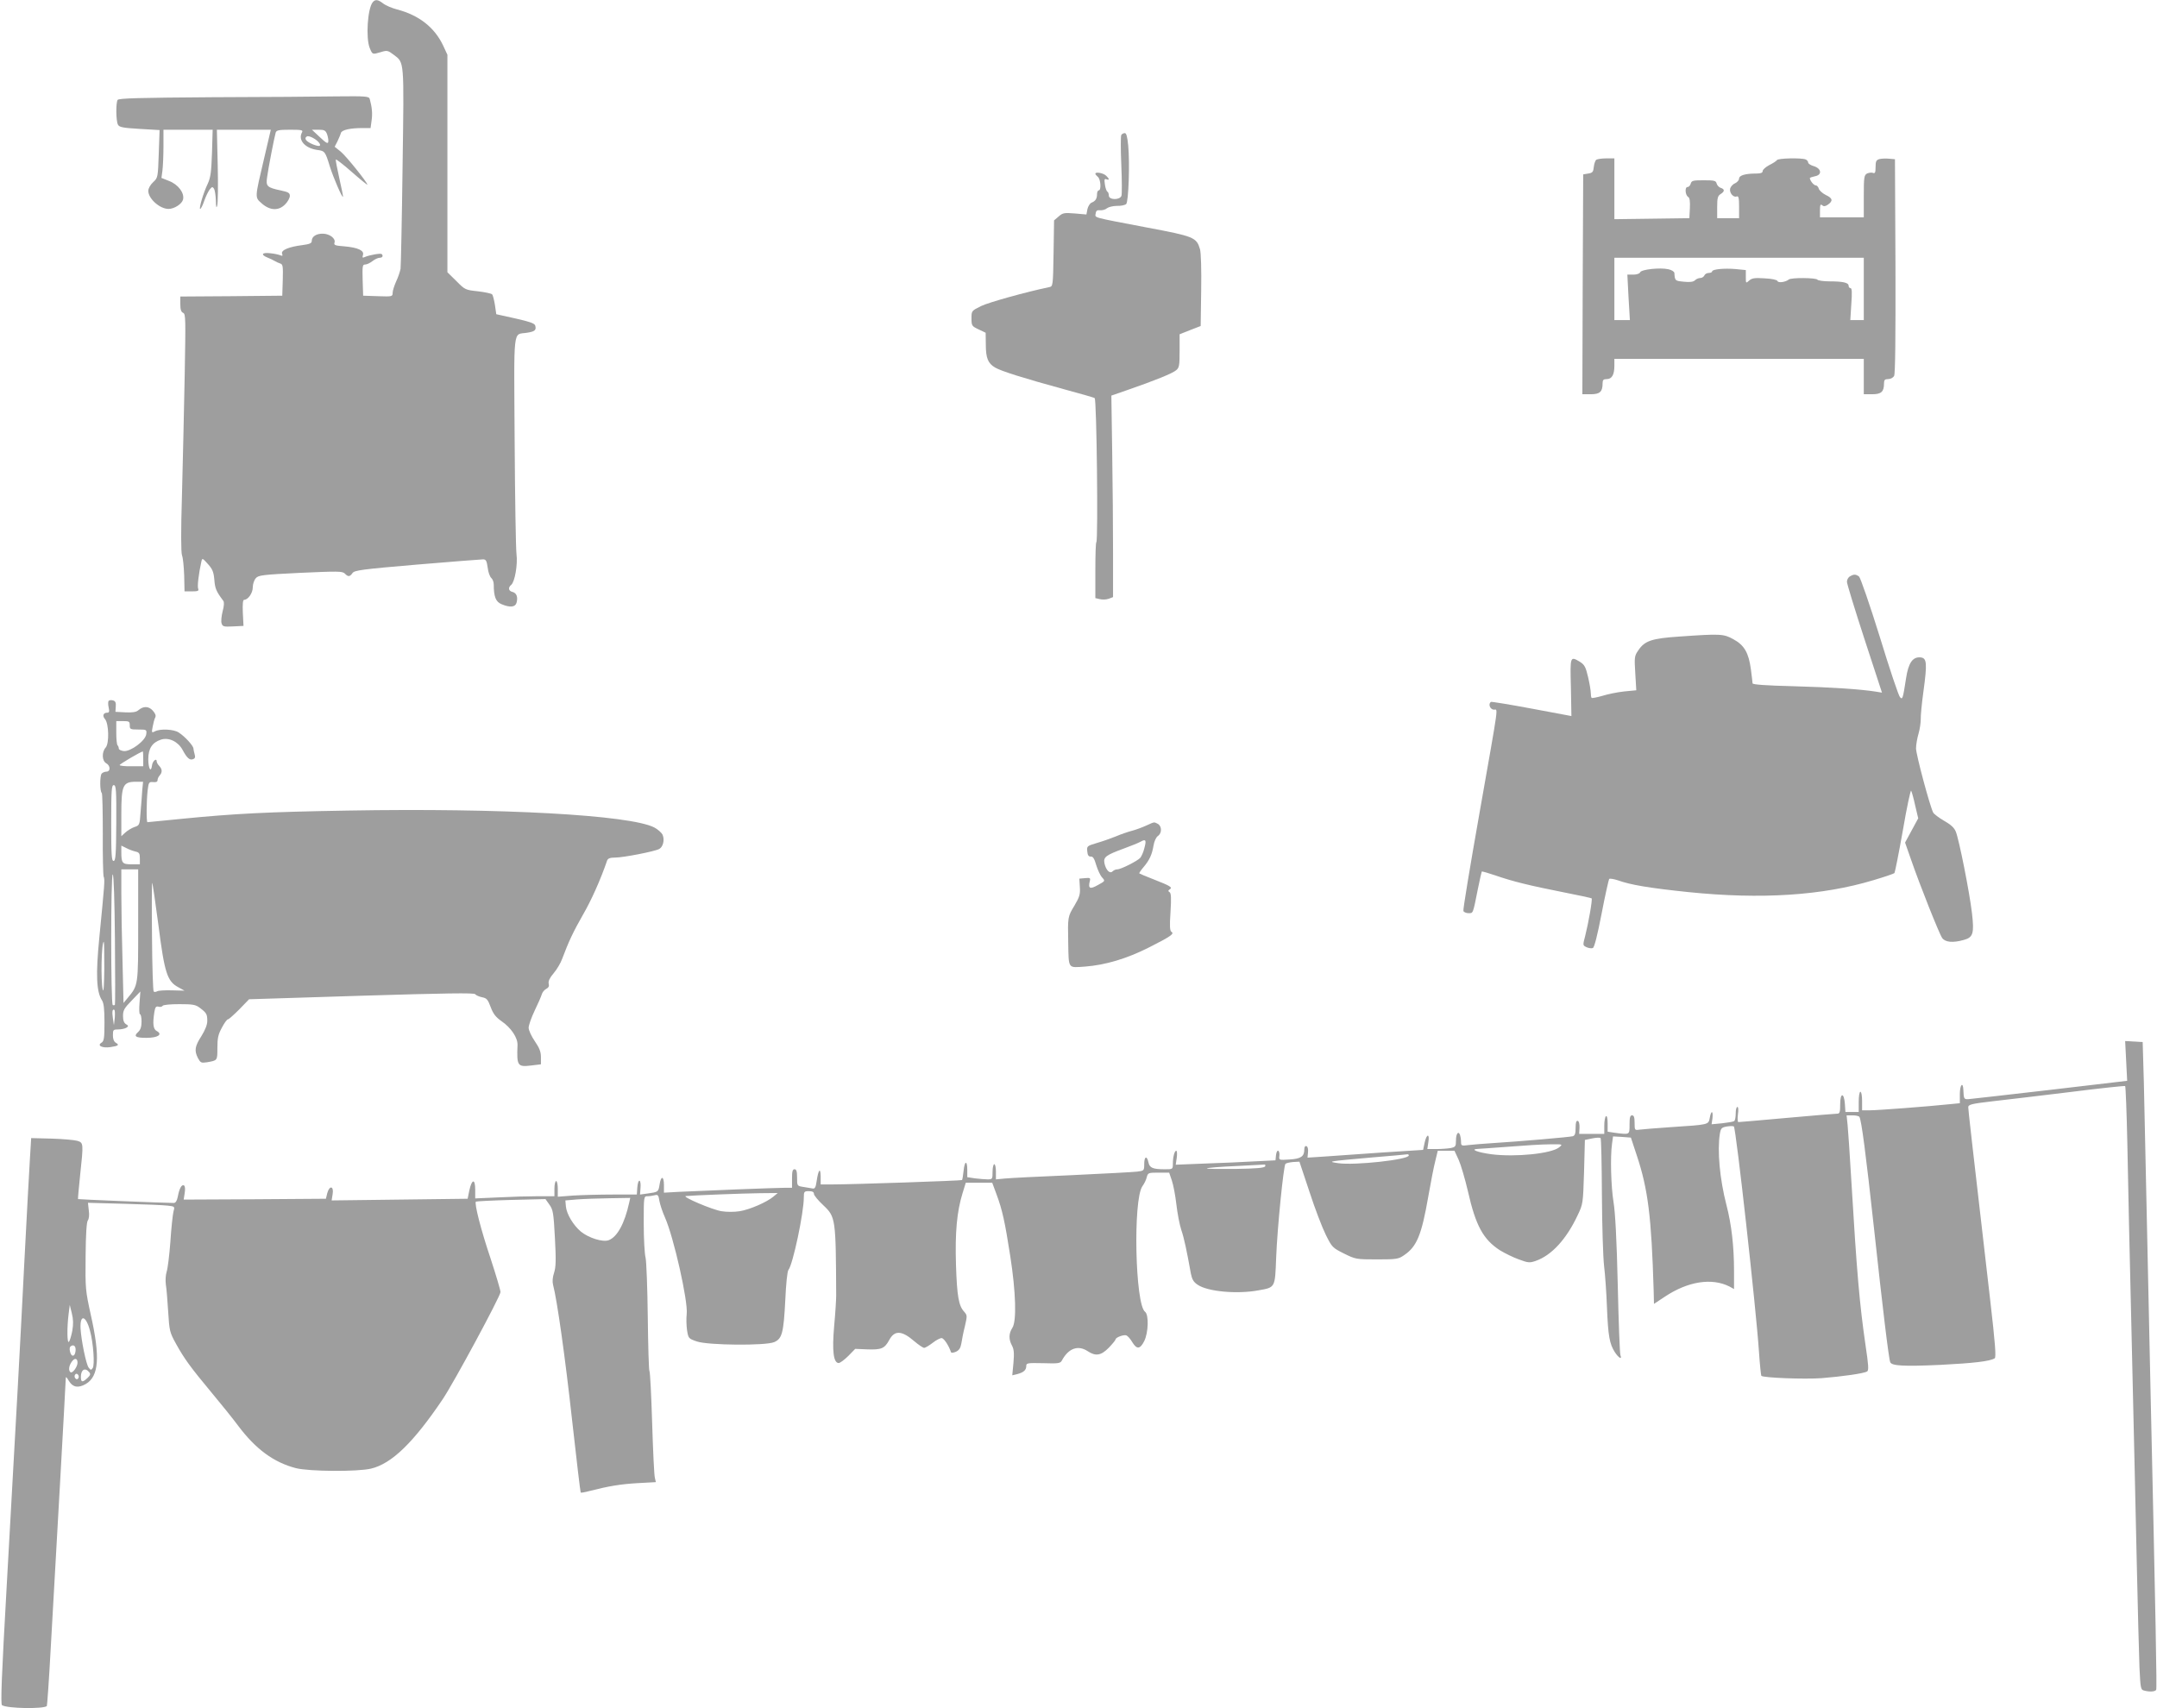 <?xml version="1.0" standalone="no"?>
<!DOCTYPE svg PUBLIC "-//W3C//DTD SVG 20010904//EN"
 "http://www.w3.org/TR/2001/REC-SVG-20010904/DTD/svg10.dtd">
<svg version="1.0" xmlns="http://www.w3.org/2000/svg"
 width="1280pt" height="1014pt" viewBox="0 0 1280 1014"
 preserveAspectRatio="xMidYMid meet">
<g transform="translate(0,1014) scale(0.1,-0.1)"
fill="#9e9e9e" stroke="none">
<path d="M2212 10127 c-31 -37 -42 -213 -18 -272 17 -40 15 -39 67 -24 35 11
41 10 74 -15 65 -50 63 -21 54 -661 -4 -319 -10 -593 -12 -610 -3 -16 -14 -50
-26 -75 -11 -25 -21 -55 -21 -68 0 -22 -2 -23 -87 -20 l-88 3 -3 93 c-2 83 -1
92 15 92 10 0 29 9 43 20 14 11 33 20 43 20 16 0 23 11 12 22 -6 6 -70 -5 -99
-17 -15 -7 -17 -5 -12 12 8 26 -30 44 -112 51 -53 4 -62 7 -57 22 8 24 -28 52
-68 53 -40 1 -67 -17 -67 -43 0 -14 -12 -19 -57 -25 -79 -10 -127 -30 -119
-51 5 -12 2 -15 -11 -9 -10 4 -37 10 -60 12 -49 6 -58 -9 -15 -26 15 -6 34
-15 42 -20 8 -5 23 -12 33 -15 16 -5 17 -17 15 -98 l-3 -93 -302 -3 -303 -2 0
-45 c0 -33 5 -47 17 -52 15 -6 15 -37 9 -372 -4 -201 -11 -518 -16 -703 -7
-224 -6 -346 0 -364 6 -14 11 -68 13 -120 l2 -94 44 0 c36 0 42 3 37 16 -6 14
3 89 19 161 5 22 7 21 39 -15 27 -30 34 -47 38 -94 4 -51 11 -68 53 -124 6 -8
5 -30 -4 -63 -7 -28 -10 -60 -6 -71 6 -19 13 -21 68 -18 l62 3 -4 78 c-2 52 0
77 8 77 23 0 51 40 51 74 0 19 8 43 18 54 15 18 39 21 264 32 223 10 249 10
264 -4 20 -21 30 -20 46 3 12 16 54 22 383 50 204 17 380 31 391 31 18 0 22
-8 28 -49 3 -27 13 -54 21 -61 8 -7 15 -24 15 -39 0 -73 12 -103 46 -117 52
-22 83 -18 90 11 8 33 -1 56 -26 62 -23 6 -26 26 -6 42 21 18 39 121 31 182
-4 30 -9 332 -11 671 -4 694 -12 629 73 643 47 7 57 16 49 43 -4 13 -34 23
-118 42 l-113 25 -8 55 c-5 30 -12 59 -17 63 -4 5 -42 13 -84 18 -74 8 -77 9
-128 61 l-53 52 0 646 0 645 -26 56 c-51 107 -143 179 -273 213 -31 8 -68 24
-83 36 -30 23 -46 25 -61 7z"/>
<path d="M1261 9563 c-429 -3 -557 -6 -563 -16 -11 -17 -10 -125 2 -147 8 -15
28 -19 128 -25 l119 -7 -5 -142 c-5 -139 -5 -141 -33 -167 -17 -16 -29 -37
-29 -52 0 -46 68 -107 120 -107 34 0 79 29 86 55 10 39 -28 90 -83 111 l-45
18 6 44 c3 25 6 89 6 143 l0 99 146 0 146 0 -4 -137 c-4 -113 -8 -146 -25
-183 -27 -56 -54 -150 -45 -150 4 0 15 21 24 48 9 26 24 56 32 67 14 17 17 18
26 5 5 -8 10 -40 11 -70 1 -41 3 -49 8 -30 4 14 6 121 3 238 l-5 212 160 0
160 0 -39 -167 c-57 -243 -57 -233 -14 -271 49 -43 101 -44 139 -4 15 15 27
38 27 49 0 18 -9 23 -51 32 -85 18 -92 25 -84 79 7 54 43 238 51 265 5 14 18
17 85 17 70 0 79 -2 71 -16 -25 -45 18 -94 91 -104 45 -6 47 -9 75 -100 21
-66 72 -184 77 -178 2 2 -8 50 -21 108 -13 58 -23 108 -21 113 1 4 44 -29 95
-74 50 -44 92 -78 92 -75 0 13 -126 170 -158 196 l-36 29 17 33 c8 18 18 40
20 49 6 18 55 29 129 29 l47 0 6 44 c6 40 3 78 -11 129 -5 15 -22 17 -192 15
-103 -2 -437 -4 -741 -5z m680 -220 c5 -15 9 -35 7 -44 -2 -14 -12 -9 -50 27
l-47 44 40 0 c34 0 41 -4 50 -27z m-45 -54 c11 -18 -3 -20 -39 -6 -41 17 -55
36 -36 47 12 8 61 -18 75 -41z"/>
<path d="M6654 9339 c-4 -6 -4 -86 0 -178 4 -91 4 -174 1 -183 -10 -27 -75
-25 -75 1 0 11 -4 21 -8 23 -5 2 -12 20 -15 41 -5 31 -3 38 8 33 20 -7 19 2
-1 21 -16 16 -64 25 -64 12 0 -4 7 -12 15 -19 17 -14 21 -80 5 -80 -5 0 -10
-10 -10 -22 0 -28 -10 -42 -33 -51 -9 -4 -20 -21 -24 -38 l-6 -32 -69 6 c-62
5 -71 4 -96 -18 l-27 -23 -3 -196 c-3 -192 -4 -196 -25 -200 -135 -28 -362
-91 -406 -113 -56 -28 -56 -28 -56 -73 0 -43 2 -46 42 -65 l42 -20 1 -70 c0
-81 13 -112 56 -137 36 -21 169 -63 407 -128 99 -27 181 -50 183 -53 12 -11
21 -843 10 -855 -4 -3 -6 -79 -6 -168 l0 -164 26 -6 c15 -4 39 -3 53 2 l26 10
0 259 c0 143 -2 412 -5 599 l-5 338 95 33 c159 55 269 99 290 118 18 15 20 29
20 115 l0 98 63 25 62 24 3 210 c2 125 -1 224 -7 246 -21 70 -34 76 -317 129
-329 63 -306 56 -302 83 2 17 9 21 27 19 13 -1 31 4 40 12 9 7 35 14 59 14 24
-1 49 5 55 11 14 14 22 240 12 347 -5 52 -11 74 -20 74 -8 0 -17 -5 -21 -11z"/>
<path d="M9473 9192 c-6 -4 -13 -23 -15 -42 -3 -30 -7 -36 -33 -40 l-30 -5 -3
-653 -2 -652 50 0 c54 0 70 15 70 64 0 21 5 26 25 26 30 0 45 26 45 79 l0 41
740 0 740 0 0 -105 0 -105 50 0 c54 0 70 15 70 64 0 21 5 26 25 26 14 0 29 8
35 19 7 14 9 228 8 653 l-3 633 -34 3 c-19 2 -44 1 -57 -2 -20 -5 -24 -13 -24
-47 0 -33 -3 -40 -16 -35 -8 3 -24 1 -35 -4 -17 -10 -19 -22 -19 -135 l0 -125
-130 0 -130 0 0 41 c0 33 3 39 13 31 10 -9 19 -7 35 4 31 22 27 38 -14 57 -20
10 -38 27 -41 37 -3 11 -11 20 -19 20 -11 0 -34 29 -34 43 0 3 14 7 31 11 43
8 38 46 -8 60 -18 5 -33 15 -33 21 0 7 -7 16 -16 19 -26 10 -162 7 -169 -4 -4
-6 -24 -19 -46 -30 -21 -11 -39 -27 -39 -35 0 -11 -11 -15 -39 -15 -64 0 -101
-11 -101 -30 0 -9 -11 -22 -24 -28 -13 -5 -26 -20 -29 -31 -6 -25 19 -55 39
-47 11 4 14 -9 14 -62 l0 -67 -65 0 -65 0 0 65 c0 54 3 67 20 78 25 15 26 29
1 37 -10 3 -21 15 -24 25 -4 18 -14 20 -77 20 -63 0 -72 -2 -77 -20 -3 -11
-11 -20 -19 -20 -17 0 -14 -48 4 -59 9 -5 12 -26 10 -67 l-3 -59 -222 -3 -223
-3 0 181 0 180 -47 0 c-27 0 -53 -4 -60 -8z m1587 -767 l0 -185 -40 0 -40 0 6
95 c5 69 4 95 -5 95 -6 0 -11 6 -11 14 0 18 -32 26 -112 26 -37 0 -70 5 -73
10 -8 12 -157 13 -170 1 -18 -15 -63 -22 -67 -9 -3 7 -32 14 -77 16 -59 4 -75
1 -91 -13 -20 -18 -20 -17 -20 22 l0 40 -60 6 c-68 6 -140 -1 -140 -14 0 -5
-9 -9 -20 -9 -11 0 -23 -7 -26 -15 -4 -8 -14 -15 -24 -15 -10 0 -25 -6 -32
-14 -10 -9 -30 -12 -66 -8 -52 5 -53 5 -56 52 -1 8 -16 18 -36 22 -49 11 -160
-1 -167 -18 -3 -8 -20 -14 -40 -14 l-36 0 7 -135 8 -135 -46 0 -46 0 0 185 0
185 740 0 740 0 0 -185z"/>
<path d="M10978 6719 c-10 -5 -18 -20 -18 -32 0 -12 47 -165 104 -340 l104
-318 -37 6 c-87 14 -263 26 -488 32 -165 4 -243 10 -243 17 0 6 -5 44 -10 84
-13 97 -39 143 -104 178 -58 32 -76 33 -318 16 -166 -11 -208 -25 -246 -82
-23 -33 -24 -41 -18 -136 l6 -101 -72 -7 c-39 -4 -97 -16 -129 -26 -32 -9 -61
-15 -64 -12 -3 3 -5 16 -5 29 0 13 -7 56 -16 94 -14 60 -21 73 -47 90 -60 36
-60 36 -55 -151 2 -93 3 -170 3 -170 0 0 -106 20 -235 44 -129 24 -238 42
-242 40 -18 -11 -7 -43 15 -46 27 -4 37 71 -84 -617 -55 -311 -98 -570 -95
-578 3 -7 17 -13 30 -13 28 0 26 -8 56 144 11 55 22 101 23 103 2 2 37 -8 78
-22 106 -37 210 -62 402 -100 92 -18 170 -35 172 -37 6 -6 -19 -147 -38 -222
-15 -57 -15 -57 8 -68 13 -6 30 -8 37 -5 9 3 27 74 52 203 21 110 42 202 45
207 4 4 27 0 52 -8 74 -27 188 -46 419 -70 431 -44 793 -21 1098 71 64 19 120
38 124 42 3 4 26 118 50 254 23 136 46 241 49 235 4 -7 15 -46 24 -88 l18 -76
-39 -72 -39 -72 34 -97 c53 -154 169 -445 186 -469 18 -26 64 -30 128 -12 56
15 63 39 49 159 -14 122 -77 439 -96 484 -9 23 -30 42 -69 64 -31 18 -60 40
-65 49 -20 38 -102 345 -102 381 0 21 7 61 15 88 8 27 13 65 13 84 -1 19 6 94
16 166 23 168 20 198 -16 202 -47 5 -73 -31 -87 -123 -19 -123 -21 -129 -36
-113 -8 7 -62 168 -120 358 -59 190 -115 351 -123 358 -19 14 -31 15 -54 1z"/>
<path d="M644 5979 c-3 -5 -3 -23 1 -39 5 -23 3 -30 -9 -30 -23 0 -30 -19 -13
-38 23 -26 26 -145 4 -169 -24 -27 -22 -79 3 -93 26 -14 27 -50 1 -50 -10 0
-23 -6 -28 -12 -11 -15 -11 -104 1 -115 4 -4 6 -113 6 -243 -1 -129 2 -243 5
-253 8 -19 6 -38 -26 -366 -21 -215 -17 -317 16 -368 11 -16 15 -53 15 -132 0
-94 -3 -111 -18 -120 -28 -17 5 -33 53 -26 48 7 55 13 32 26 -11 7 -17 22 -17
44 0 33 2 35 33 35 17 0 39 5 47 10 13 9 13 12 -2 21 -12 7 -18 22 -18 49 0
33 7 46 52 92 l51 53 -5 -68 c-3 -37 -2 -67 3 -67 5 0 9 -20 9 -43 0 -31 -6
-49 -20 -62 -29 -26 -16 -35 49 -35 67 0 98 20 62 40 -22 11 -26 42 -15 113 5
30 10 36 25 32 9 -3 20 -1 24 5 3 6 46 10 99 10 81 0 97 -3 122 -22 40 -30 44
-38 44 -78 0 -23 -13 -54 -35 -90 -39 -60 -43 -86 -20 -131 15 -27 19 -29 53
-24 63 11 62 9 62 86 0 58 5 80 27 120 14 27 30 49 36 49 5 0 35 27 67 59 l58
60 668 21 c497 15 669 18 674 9 4 -6 22 -14 40 -18 28 -5 35 -13 52 -59 15
-40 30 -59 64 -83 57 -39 97 -99 95 -142 -5 -124 0 -131 82 -121 l57 7 0 42
c0 33 -9 55 -37 96 -20 29 -36 65 -36 79 0 14 16 60 35 100 20 41 39 85 43 98
3 12 15 27 27 33 14 7 18 17 14 31 -3 15 6 34 29 61 19 22 42 61 51 86 39 104
66 161 123 261 50 86 105 209 144 323 5 12 17 17 48 17 47 0 233 36 261 51 23
13 33 54 20 84 -6 13 -29 33 -50 44 -145 74 -911 116 -1817 100 -479 -8 -672
-18 -987 -49 -109 -11 -200 -20 -203 -20 -7 0 -6 125 1 188 6 49 8 52 33 50
18 -2 26 2 26 12 0 8 6 21 13 28 16 18 15 37 -3 56 -8 8 -15 20 -15 26 0 24
-25 3 -28 -23 -6 -47 -22 -18 -22 37 0 63 23 99 75 116 46 15 101 -11 128 -60
26 -49 43 -64 62 -56 13 4 15 13 10 29 -3 12 -7 28 -7 35 -2 17 -51 71 -87 94
-29 20 -111 24 -142 7 -19 -10 -20 -8 -13 28 4 21 10 45 15 54 6 12 1 24 -15
42 -25 27 -56 27 -87 0 -12 -10 -36 -13 -75 -11 l-59 3 2 31 c2 24 -2 33 -17
37 -11 3 -23 1 -26 -4z m126 -144 c0 -23 3 -25 51 -25 49 0 50 -1 47 -27 -4
-39 -92 -104 -133 -101 -16 2 -30 8 -30 15 0 6 -3 15 -7 19 -5 4 -8 38 -8 76
l0 68 40 0 c36 0 40 -2 40 -25z m80 -199 l0 -44 -70 0 c-38 -1 -70 3 -70 7 0
6 124 79 138 81 1 0 2 -20 2 -44z m-6 -188 c-2 -29 -6 -88 -10 -130 -5 -75 -6
-77 -37 -87 -17 -6 -41 -21 -54 -33 l-23 -21 0 132 c0 170 9 191 87 191 l42 0
-5 -52z m-154 -193 c-1 -188 -4 -225 -16 -225 -12 0 -14 37 -14 225 0 195 2
225 15 225 14 0 16 -29 15 -225z m113 -169 c23 -5 27 -11 27 -41 l0 -35 -49 0
c-55 0 -61 7 -61 71 l0 40 28 -14 c15 -8 39 -17 55 -21z m17 -436 c0 -362 1
-357 -63 -434 l-24 -29 -6 249 c-4 137 -7 315 -7 397 l0 147 50 0 50 0 0 -330z
m-138 -82 c2 -211 2 -386 0 -391 -2 -4 -8 -5 -13 -2 -12 8 -12 775 0 775 6 0
11 -160 13 -382z m258 82 c36 -283 52 -334 117 -369 l38 -21 -75 2 c-41 1 -81
-1 -88 -6 -7 -4 -16 -5 -20 -1 -4 4 -9 151 -10 328 -2 177 -1 320 1 317 3 -3
19 -115 37 -250z m-321 -257 c-1 -95 -4 -146 -9 -128 -13 51 -8 285 6 285 2 0
3 -71 3 -157z m62 -295 l-5 -43 -6 40 c-6 42 -3 58 9 51 3 -3 4 -24 2 -48z"/>
<path d="M6802 5240 c-24 -11 -62 -25 -85 -31 -23 -6 -67 -21 -97 -34 -30 -12
-81 -30 -113 -39 -56 -17 -58 -18 -55 -49 2 -23 8 -32 21 -31 13 1 21 -12 32
-50 9 -29 24 -62 35 -74 19 -21 19 -21 -25 -45 -47 -27 -59 -21 -48 23 5 19 2
21 -28 18 l-34 -3 3 -50 c3 -43 -2 -59 -32 -110 -40 -66 -40 -66 -37 -220 3
-159 -3 -149 100 -142 120 9 247 47 376 112 133 67 155 83 137 94 -10 6 -12
32 -6 118 5 83 4 112 -6 118 -9 6 -9 9 1 16 19 12 6 20 -96 60 -44 17 -82 33
-84 35 -2 2 8 17 23 35 37 43 52 76 61 129 4 26 15 50 26 58 25 17 24 58 0 72
-24 12 -18 13 -69 -10z m-12 -137 c-5 -21 -16 -45 -23 -54 -15 -18 -115 -69
-137 -69 -9 0 -21 -5 -28 -12 -16 -16 -39 7 -48 48 -7 37 7 48 116 88 41 15
86 33 100 41 30 17 34 8 20 -42z"/>
<path d="M12617 3843 l6 -118 -459 -54 c-252 -29 -470 -54 -484 -55 -25 -1
-27 2 -29 54 -2 53 -21 32 -21 -24 l0 -54 -62 -6 c-123 -13 -424 -36 -470 -36
l-48 0 0 55 c0 30 -4 55 -10 55 -6 0 -10 -27 -10 -60 l0 -60 -39 0 -40 0 -3
47 c-5 70 -28 69 -28 -1 0 -47 -3 -56 -17 -56 -10 0 -144 -11 -298 -25 -154
-14 -284 -25 -289 -25 -5 0 -6 20 -3 45 4 27 3 45 -3 45 -6 0 -10 -18 -10 -39
0 -22 -4 -42 -9 -45 -5 -4 -37 -9 -71 -13 l-63 -6 5 36 c5 47 -8 48 -16 2 -8
-41 -3 -40 -231 -55 -88 -6 -172 -13 -187 -15 -27 -4 -28 -3 -28 40 0 33 -4
45 -15 45 -12 0 -15 -13 -15 -55 0 -61 2 -60 -84 -49 l-46 7 0 49 c0 30 -4 47
-10 43 -5 -3 -10 -28 -10 -56 l0 -49 -75 0 -74 0 2 36 c1 22 -3 39 -10 41 -9
3 -13 -9 -13 -40 0 -35 -4 -47 -17 -51 -18 -5 -305 -30 -478 -41 -49 -3 -111
-8 -137 -11 -46 -6 -48 -5 -48 19 0 14 -3 32 -6 41 -10 26 -24 7 -24 -33 0
-35 -3 -39 -31 -45 -17 -3 -56 -6 -85 -6 l-54 0 6 40 c9 54 -10 52 -22 -2 l-9
-43 -250 -16 c-137 -10 -292 -20 -343 -24 l-93 -6 3 32 c2 19 -2 34 -9 36 -8
3 -13 -4 -13 -19 0 -42 -20 -56 -88 -60 -62 -4 -63 -4 -60 21 2 14 -1 28 -7
31 -5 3 -11 -9 -13 -26 l-3 -31 -122 -6 c-67 -4 -200 -10 -296 -13 l-174 -7 6
41 c3 23 2 42 -3 42 -10 0 -20 -37 -20 -77 0 -33 -1 -33 -47 -33 -72 0 -91 8
-98 41 -9 42 -25 36 -25 -10 0 -39 -1 -40 -42 -45 -24 -3 -198 -12 -388 -21
-190 -8 -369 -17 -397 -20 l-53 -5 0 45 c0 25 -4 45 -10 45 -5 0 -10 -20 -10
-45 0 -43 -1 -45 -29 -45 -15 0 -49 3 -75 6 l-46 7 0 43 c0 60 -16 55 -22 -6
-3 -28 -7 -52 -9 -54 -4 -4 -649 -26 -767 -26 l-72 0 0 48 c-1 56 -14 40 -24
-29 -5 -37 -11 -46 -24 -43 -9 1 -34 6 -54 9 -38 6 -38 6 -38 55 0 38 -4 50
-15 50 -12 0 -15 -13 -15 -55 l0 -55 -46 0 c-49 0 -482 -17 -626 -24 l-88 -5
0 45 c0 55 -18 58 -26 3 -7 -44 -8 -44 -72 -53 l-44 -6 3 40 c2 22 -1 41 -6
42 -6 2 -11 -16 -13 -39 l-3 -43 -143 0 c-79 0 -184 -3 -234 -6 l-92 -7 0 47
c0 25 -4 46 -10 46 -5 0 -10 -20 -10 -45 l0 -45 -98 0 c-55 0 -160 -3 -235 -7
l-137 -6 0 52 c0 67 -20 64 -35 -5 l-10 -49 -403 -5 -404 -5 6 38 c8 48 -19
53 -32 5 l-8 -33 -422 -3 -422 -2 6 39 c4 23 2 41 -4 45 -14 8 -28 -18 -37
-67 -5 -25 -13 -37 -24 -37 -57 0 -565 21 -568 23 -1 2 4 63 12 137 21 197 21
197 -17 209 -18 5 -87 11 -153 13 l-120 3 -7 -115 c-4 -63 -19 -338 -33 -610
-27 -535 -44 -843 -105 -1929 -31 -548 -37 -707 -28 -712 31 -20 247 -23 266
-5 2 3 13 157 23 343 11 186 35 616 54 957 19 340 35 628 35 640 0 18 3 16 20
-12 23 -37 55 -42 100 -16 77 46 85 160 29 409 -32 146 -33 156 -31 349 1 132
6 203 13 212 7 9 10 33 6 59 l-5 46 217 -6 c119 -3 235 -8 258 -11 41 -5 41
-5 32 -37 -4 -18 -13 -98 -18 -178 -6 -80 -16 -160 -22 -177 -6 -18 -8 -51 -5
-75 4 -23 10 -96 14 -162 7 -114 9 -123 46 -190 49 -89 87 -141 211 -290 55
-66 127 -155 158 -197 105 -140 212 -218 343 -252 79 -20 363 -22 445 -3 123
29 252 154 426 412 66 98 343 612 343 636 0 12 -27 102 -59 200 -57 169 -97
326 -87 337 3 2 97 7 209 10 l204 5 24 -34 c21 -30 24 -48 32 -197 7 -131 6
-172 -5 -206 -9 -27 -11 -53 -6 -72 24 -90 72 -431 113 -804 26 -234 49 -427
51 -429 2 -2 25 2 51 9 117 30 185 41 286 47 l109 6 -6 26 c-4 14 -11 160 -16
324 -5 164 -12 303 -16 309 -4 5 -8 150 -10 322 -2 171 -8 329 -13 351 -6 22
-11 113 -11 203 0 161 0 162 23 162 12 0 31 3 43 6 18 5 22 0 27 -34 4 -21 18
-65 33 -98 52 -117 138 -499 129 -573 -3 -26 -2 -68 2 -96 8 -49 9 -50 58 -67
67 -23 407 -26 459 -4 47 20 56 54 66 249 4 94 12 173 19 180 26 32 91 338 91
430 0 34 2 37 30 37 21 0 30 -5 30 -16 0 -9 25 -39 55 -67 74 -70 75 -77 77
-537 0 -25 -5 -106 -12 -181 -13 -148 -4 -219 27 -219 8 0 34 19 57 42 l41 42
72 -3 c83 -3 102 5 129 54 32 61 75 59 150 -6 25 -21 51 -39 58 -39 7 0 30 14
51 30 21 17 46 29 54 28 14 -3 42 -46 54 -83 2 -6 13 -5 30 2 19 9 27 22 32
50 3 21 12 67 21 102 14 61 14 64 -4 85 -33 35 -43 92 -49 278 -6 192 5 316
39 426 l19 62 78 0 79 0 26 -70 c34 -92 49 -160 81 -365 33 -212 39 -388 12
-427 -21 -33 -22 -67 -2 -104 12 -22 14 -46 9 -103 l-7 -74 29 7 c38 10 54 24
54 48 0 18 6 19 101 17 91 -3 102 -1 111 17 39 72 96 92 153 54 47 -31 79 -26
125 21 22 23 40 45 40 49 0 12 49 30 64 24 8 -3 24 -21 35 -40 27 -44 46 -43
71 6 25 50 28 157 5 174 -59 43 -72 665 -16 745 11 15 23 39 26 54 7 26 10 27
70 27 l63 0 16 -47 c9 -26 21 -90 27 -143 6 -52 19 -120 29 -150 17 -50 32
-121 57 -260 7 -34 16 -50 41 -66 59 -40 232 -56 358 -33 103 18 100 14 107
196 7 179 44 544 55 555 5 5 25 9 45 11 l38 2 60 -180 c32 -99 76 -213 97
-255 36 -72 39 -76 107 -110 69 -34 72 -35 196 -35 117 0 128 2 161 25 76 51
104 120 144 350 14 80 32 173 41 208 l15 62 50 0 49 0 25 -54 c13 -29 38 -114
55 -187 46 -204 91 -286 190 -350 28 -17 78 -42 112 -54 56 -21 65 -21 100 -9
95 33 183 130 249 271 32 67 32 70 38 257 l5 190 43 9 c24 5 47 6 50 2 4 -3 7
-156 8 -338 1 -183 7 -372 13 -422 6 -49 14 -160 17 -245 7 -170 15 -216 47
-266 23 -35 44 -46 33 -18 -4 9 -11 197 -16 418 -6 267 -15 431 -25 491 -15
92 -20 268 -9 346 l6 44 53 -3 53 -4 35 -106 c67 -201 87 -366 100 -799 l2
-82 65 43 c137 91 278 113 383 60 l27 -15 0 108 c0 147 -15 275 -45 391 -40
154 -55 324 -39 423 6 33 10 37 42 43 20 3 38 3 41 0 13 -12 133 -1092 149
-1337 5 -76 12 -140 14 -143 12 -12 254 -21 356 -14 125 10 253 28 272 40 10
6 8 39 -9 151 -36 249 -52 427 -86 999 -8 140 -18 281 -21 313 l-6 57 35 0
c20 0 38 -4 41 -9 12 -19 38 -216 86 -656 52 -480 88 -779 97 -800 8 -22 81
-26 298 -16 196 10 293 21 322 39 9 6 3 88 -27 347 -112 967 -130 1127 -130
1143 0 16 18 21 148 36 81 9 289 34 462 55 173 22 318 37 321 35 3 -2 9 -155
13 -341 3 -186 15 -714 26 -1173 11 -459 24 -1053 30 -1320 6 -267 13 -544 16
-617 6 -123 7 -132 27 -137 33 -9 65 -7 72 4 5 8 -2 379 -35 1850 -5 239 -15
678 -21 975 -6 297 -14 648 -17 780 l-7 240 -52 3 -52 3 6 -118z m-3365 -513
c-45 -37 -258 -59 -401 -41 -83 11 -132 30 -80 32 13 0 96 7 184 13 88 7 196
14 240 14 80 1 80 1 57 -18z m-892 -48 c0 -25 -320 -60 -418 -46 -71 10 -61
11 198 34 113 9 208 18 213 19 4 0 7 -3 7 -7z m-852 -64 c-4 -10 -50 -14 -178
-16 -96 -1 -171 0 -168 3 3 4 80 10 170 14 89 4 167 9 171 9 5 1 7 -4 5 -10z
m-2918 -180 c-39 -33 -142 -78 -201 -87 -30 -5 -78 -5 -107 0 -54 8 -239 87
-212 90 37 4 345 16 440 17 l105 1 -25 -21z m-856 -35 c-27 -124 -71 -205
-122 -224 -35 -13 -118 13 -165 51 -46 39 -85 105 -89 150 l-3 35 70 6 c39 3
125 6 193 7 l122 2 -6 -27z m-3305 -762 c-6 -31 -15 -60 -20 -65 -11 -12 -12
83 -2 164 l7 55 12 -49 c9 -36 10 -64 3 -105z m105 1 c20 -73 29 -204 16 -222
-9 -13 -12 -13 -24 3 -15 19 -44 162 -48 232 -4 87 32 78 56 -13z m-86 -123
c-4 -32 -24 -35 -32 -3 -5 18 -3 30 6 35 18 11 30 -4 26 -32z m12 -67 c0 -24
-29 -64 -41 -57 -14 9 -11 38 7 63 17 24 34 21 34 -6z m69 -56 c10 -11 7 -19
-10 -35 -30 -28 -39 -26 -39 7 0 43 25 57 49 28z m-64 -36 c-5 -8 -11 -8 -17
-2 -6 6 -7 16 -3 22 5 8 11 8 17 2 6 -6 7 -16 3 -22z"/>
</g>
</svg>
